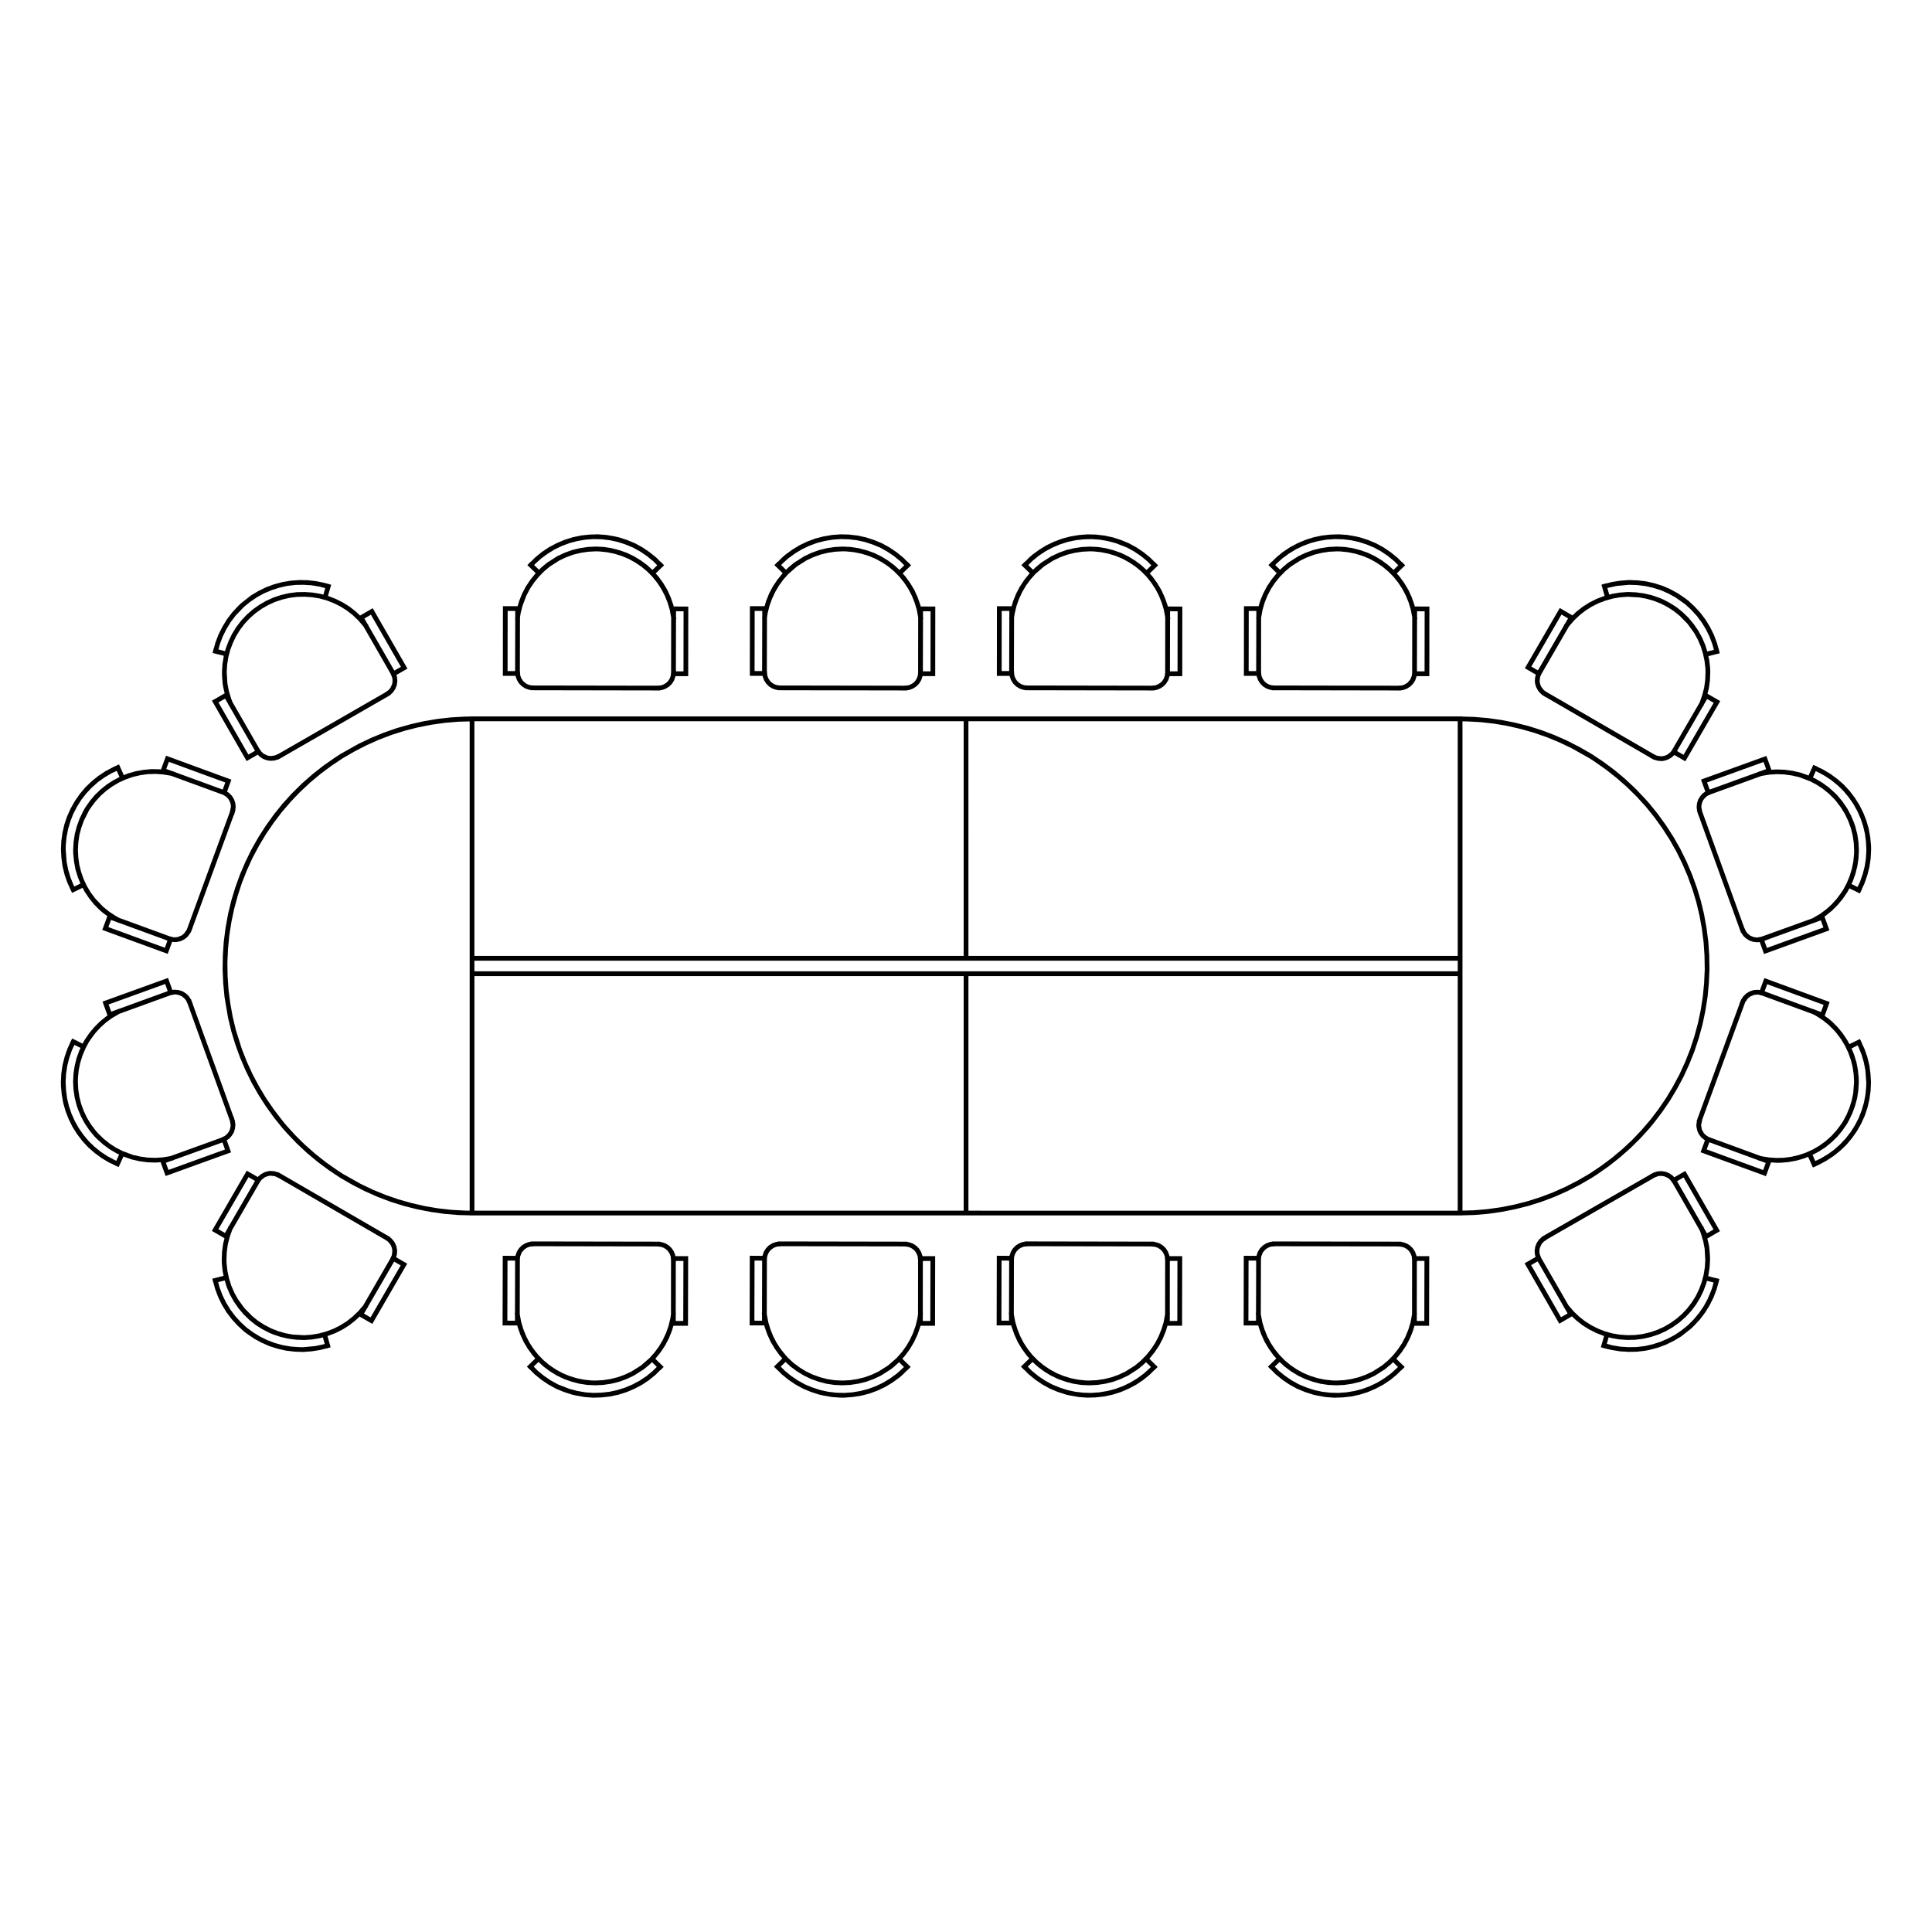 <?xml version="1.0" encoding="UTF-8"?>
<!-- Uploaded to: ICON Repo, www.svgrepo.com, Generator: ICON Repo Mixer Tools -->
<svg fill="#000000" width="800px" height="800px" version="1.1" viewBox="144 144 512 512" xmlns="http://www.w3.org/2000/svg">
 <g>
  <path d="m590.63 454.31-2.93 1.691-0.492-0.516-0.867-0.582-0.988-0.391-1.066-0.156-1.047 0.082-0.5 0.137-0.344 0.152-0.035-0.062-0.605 0.348-0.488 0.219 0.023 0.047-27.715 15.918-0.004-0.004-0.121 0.078-0.938 0.539 0.027 0.051-0.719 0.684-0.582 0.867-0.391 0.988-0.156 1.066 0.082 1.047 0.137 0.5 0.047 0.105-2.926 1.668 9.191 16.008 3.363-1.953 1.078 1.031 1.668 1.312 1.797 1.121 1.891 0.953 1.984 0.766 0.094 0.027-0.496 1.75-0.359 1.176 0.023 0.008-0.016 0.051 1.211 0.344 0.008-0.031 0.488 0.148 1.102 0.25 2.242 0.367 2.262 0.145 2.273-0.043 2.242-0.27 1.113-0.23 2.211-0.582 2.121-0.793 2.027-0.988 1.957-1.176 2.68-2.102 0.801-0.781 1.543-1.668 1.363-1.805 1.188-1.934 1.02-2.043 0.809-2.125 0.422-1.535 0.016 0.004 0.301-1.164 0.02-0.07-1.219-0.324-0.008 0.023-1.758-0.457 0.035-0.137 0.336-2.086 0.121-2.125-0.02-1.059-0.172-2.117-0.188-1.047-0.34-1.406 3.356-1.941zm7.469 15.52-1.742 1.008-0.801-1.395-0.152-0.438-0.078 0.031-3.316-5.769-3.461-6.035 0.008-0.004-0.09-0.141-0.031-0.055 1.734-1.004zm-40.406 23.25-7.93-13.816 1.719-0.984 0.094 0.215 0.039-0.02 3.766 6.547 3.019 5.254-0.051 0.043 0.234 0.277 0.848 1.477zm9.855 3.043-1.797-0.906-1.676-1.055-1.574-1.234-1.453-1.391-1.406-1.652-6.449-11.203-0.754-1.312-0.426-1.078-0.062-0.781 0.113-0.777 0.469-1.043 0.531-0.605 1.059-0.742 28.312-16.262 1.027-0.406 0.781-0.062 0.777 0.113 1.043 0.469 0.605 0.531 0.672 0.965 3.629 6.312 3.488 6.09 0.336 0.891 0.57 1.922 0.379 1.953 0.176 2.992-0.117 2.004-0.316 1.965-0.508 1.938-0.699 1.867-0.855 1.781-1.059 1.707-1.215 1.594-1.359 1.453-1.504 1.32-1.637 1.16-1.723 1-1.816 0.82-1.891 0.629-1.945 0.457-1.977 0.25-2.008 0.043-2.004-0.137-1.965-0.328-1.918-0.531zm30.57-12.242-0.395 1.457-0.379 1.023-0.84 1.965-1.043 1.891-1.227 1.777-1.367 1.648-1.512 1.516-1.688 1.367-1.762 1.195-1.898 1.027-1.988 0.848-2.043 0.656-2.098 0.473-2.129 0.254-2.156 0.039-2.141-0.133-2.137-0.355-1.492-0.41 0.488-1.719 0.738 0.203 2.086 0.348 2.125 0.148 2.121-0.051 2.117-0.27 2.062-0.48 2.004-0.664 1.93-0.875 1.836-1.062 1.73-1.23 1.609-1.406 1.438-1.539 1.289-1.688 1.125-1.82 0.914-1.891 0.746-1.988 0.184-0.703z"/>
  <path d="m552.58 462.46 3.449-1.309 3.356-1.492 3.266-1.676 3.188-1.84 1.531-1 3-2.102 2.898-2.289 2.762-2.43 2.617-2.578 2.477-2.723 1.156-1.406 2.234-2.922 2.082-3.047 1.875-3.141 1.742-3.258 1.523-3.344 1.352-3.414 1.141-3.484 0.965-3.543 0.754-3.598 0.57-3.637 0.348-3.656 0.164-3.676-0.062-3.676-0.246-3.656-0.477-3.648-0.648-3.617-0.859-3.582-1.062-3.504-1.25-3.453-1.449-3.387-1.617-3.297-1.816-3.203-1.984-3.086-2.144-2.981-2.312-2.867-1.219-1.359-2.539-2.664-2.695-2.516-2.812-2.348-2.945-2.184-3.07-2.043-3.184-1.832-3.266-1.672-3.356-1.492-3.453-1.312-3.492-1.102-3.551-0.895-3.617-0.711-3.637-0.512-3.656-0.309-3.039-0.082v-0.039h-263.11v0.027l-1.227 0.016-3.676 0.207-3.637 0.41-3.637 0.609-3.57 0.816-3.531 1-3.477 1.211-3.391 1.391-3.332 1.59-4.801 2.699-1.531 1-3 2.098-2.898 2.289-2.762 2.43-2.617 2.578-2.477 2.723-2.301 2.859-2.144 2.977-1.984 3.09-1.816 3.207-1.613 3.285-1.453 3.391-1.246 3.457-1.062 3.512-0.859 3.578-0.648 3.606-0.473 3.664-0.242 3.652-0.062 3.68 0.164 3.672 0.348 3.664 0.922 5.434 0.859 3.578 1.066 3.504 1.25 3.453 1.445 3.391 1.617 3.297 1.816 3.203 1.984 3.09 2.144 2.977 2.312 2.867 1.219 1.359 2.539 2.66 2.695 2.516 2.82 2.348 2.941 2.184 3.07 2.043 3.18 1.836 3.266 1.672 3.356 1.492 3.453 1.312 3.492 1.102 3.551 0.895 3.617 0.707 3.637 0.512 3.656 0.309 3.047 0.082v0.023h0.875l0.375 0.012v-0.012h260.61v0.012l0.375-0.012h0.875v-0.023l3.055-0.082 3.656-0.309 3.633-0.512 3.621-0.715 3.559-0.898zm-151.94-127.33h129.66v0.012h0.012v62.184h-129.67zm-130.92 0.012h0.012v-0.012h129.65v62.195h-129.66zm-2.426 129.68-3.606-0.195-3.566-0.398-3.566-0.602-3.512-0.809-3.465-0.98-3.41-1.18-3.32-1.363-3.273-1.559-4.703-2.641-1.512-0.988-2.941-2.062-2.848-2.25-2.711-2.383-2.559-2.519-2.426-2.66-1.141-1.387-2.184-2.867-2.047-2.981-1.844-3.09-1.703-3.18-1.504-3.285-1.324-3.344-1.625-5.152-0.84-3.508-0.641-3.559-0.461-3.578-0.242-3.59-0.062-3.602 0.164-3.609 0.34-3.578 0.562-3.578 0.742-3.527 0.941-3.469 1.121-3.418 1.324-3.352 1.5-3.285 1.707-3.188 1.84-3.078 2.047-2.992 2.184-2.867 2.344-2.723 2.481-2.602 2.648-2.465 2.769-2.309 2.883-2.144 3-2.004 3.129-1.805 3.207-1.645 3.285-1.461 3.387-1.285 3.426-1.082 3.492-0.887 3.547-0.699 3.566-0.5 3.586-0.301 2.988-0.078v129.66zm132.09 0.023h-129.66v-62.172h129.66zm0-63.434h-129.66v-2.824h260.59v2.824zm1.258 1.262h129.67v62.176l-129.67-0.004zm144.61 60.57-3.547 0.699-3.566 0.5-3.586 0.301-2.981 0.078v-129.66l1.16 0.016 3.606 0.195 3.566 0.398 3.566 0.602 3.512 0.809 3.465 0.98 3.41 1.18 3.32 1.363 3.273 1.559 4.703 2.641 1.512 0.988 2.941 2.062 2.848 2.25 2.711 2.383 2.559 2.519 2.426 2.66 2.269 2.809 2.102 2.926 1.945 3.019 1.785 3.148 1.586 3.227 1.422 3.332 1.227 3.379 1.043 3.449 0.84 3.504 0.641 3.559 0.461 3.578 0.242 3.59 0.062 3.602-0.164 3.609-0.34 3.578-0.562 3.578-0.738 3.523-0.945 3.473-1.121 3.418-1.324 3.352-1.5 3.285-1.707 3.188-1.84 3.078-2.043 2.992-2.188 2.867-2.344 2.723-2.481 2.602-2.648 2.465-2.766 2.309-2.887 2.144-3 2.004-3.129 1.805-3.207 1.645-3.285 1.465-3.387 1.285-3.426 1.082z"/>
  <path d="m550.83 323.48-0.082 1.043 0.055 0.543 0.277 0.988 0.508 0.949 0.703 0.816 0.305 0.219-0.035 0.062 0.625 0.363 0.391 0.281 0.027-0.039 27.684 16.055-0.02 0.039 0.621 0.309 0.438 0.25 0.02-0.035 0.965 0.285 1.043 0.082 0.555-0.055 0.98-0.281 0.941-0.508 0.82-0.695 0.059-0.078 2.914 1.684 9.25-15.961-3.371-1.953 0.359-1.422 0.289-2.102 0.082-2.117-0.023-1.086-0.23-2.09-0.242-1.152 3.016-0.742-0.301-1.227-0.027 0.008-0.43-1.566-0.809-2.141-1.004-2.035-1.18-1.93-1.359-1.805-1.531-1.676-1.676-1.555-0.891-0.676-1.891-1.289-1.973-1.078-2.098-0.914-2.168-0.684-2.199-0.496-2.262-0.27-2.277-0.078-2.25 0.168-2.25 0.348-1.555 0.41-0.012-0.047-1.211 0.344 0.844 2.977-0.137 0.039-2.008 0.758-1.891 0.953-1.785 1.125-1.664 1.312-1.043 0.988-3.359-1.965-9.254 15.961 2.922 1.711zm39.324 20.559-1.719-0.996 0.137-0.191-0.039-0.027 6.824-11.77 0.074 0.027 0.133-0.387 0.84-1.449 1.742 1.012zm-20.191-44.207 0.434-0.121 2.102-0.438 3.207-0.297 2.16 0.074 2.137 0.254 2.102 0.473 2.035 0.645 1.992 0.867 1.871 1.023 2.641 1.863 1.578 1.465 1.457 1.59 1.285 1.719 1.121 1.832 0.949 1.93 0.766 2.031 0.398 1.48-1.754 0.43-0.531-1.727-0.836-1.953-1.023-1.859-1.207-1.738-1.363-1.645-1.52-1.473-1.652-1.34-1.789-1.137-1.883-0.984-0.969-0.395-2.004-0.684-2.086-0.477-2.102-0.27-2.121-0.082-2.125 0.152-2.07 0.348-0.699 0.191zm-7.375 7.227 1.555-1.23 1.691-1.062 1.777-0.898 1.898-0.715 1.91-0.527 1.957-0.336 2.008-0.145 2.988 0.172 1.965 0.355 1.918 0.547 1.863 0.727 1.77 0.922 1.684 1.074 1.555 1.254 2.102 2.137 1.758 2.441 0.953 1.738 0.793 1.852 0.586 1.91 0.414 1.949 0.223 1.977 0.02 1.012-0.078 2.004-0.27 1.977-0.492 1.934-0.711 2.031-1.242 2.141-6.086 10.48-0.359 0.52-0.926 0.719-0.742 0.289-0.738 0.129-1.16-0.145-0.852-0.398-28.543-16.551-0.629-0.438-0.723-0.93-0.289-0.727-0.121-0.746 0.145-1.168 0.355-0.754 5.762-9.949 1.535-2.648 1.324-1.535zm-4.777-0.203 1.746 1.023-0.461 0.797-0.344 0.594-0.312 0.359 0.066 0.059-2.973 5.129-3.848 6.644-0.043-0.023-0.105 0.207-1.715-1.004z"/>
  <path d="m594.78 350.6 1.152 3.184-0.629 0.406-0.684 0.746-0.57 0.91-0.316 0.992-0.109 1.066 0.051 0.523 0.09 0.375-0.078 0.027 0.258 0.707 0.109 0.441 0.047-0.012 10.875 30.082-0.016 0.008 0.113 0.266 0.102 0.281 0.211 0.59 0.062-0.023 0.555 0.855 0.746 0.695 0.91 0.562 0.992 0.316 1.074 0.109 0.512-0.051 0.102-0.023 1.152 3.188 17.332-6.277-1.32-3.656 0.352-0.23 1.648-1.332 1.496-1.5 1.363-1.633 1.188-1.75 0.516-0.93 0.043-0.09 2.781 1.355 0.551-1.133-0.043-0.023 0.703-1.492 0.742-2.129 0.562-2.215 0.336-2.238 0.121-2.269-0.02-1.152-0.211-2.242-0.398-2.234-0.625-2.184-0.832-2.109-1.02-2.035-1.207-1.914-1.371-1.801-1.539-1.668-1.703-1.484-1.836-1.359-1.949-1.16-1.473-0.695 0.016-0.035-1.152-0.512-1.254 2.828-0.129-0.059-2.004-0.707-2.055-0.477-2.117-0.289-2.125-0.082-1.426 0.086-1.328-3.664zm16.574-4.664 0.688 1.891-1.617 0.586-0.359 0.059 0.012 0.066-12.793 4.633-0.012-0.027-0.207 0.09-0.68-1.875zm0.902 49.273-0.68-1.879 0.227-0.055-0.012-0.035 8.582-3.109 4.203-1.516 0.023 0.043 0.254-0.141 0.824-0.297-0.004-0.008 0.859-0.312 0.684 1.891zm12.93-46.848 0.406 0.18 1.914 1.023 1.785 1.176 1.684 1.367 1.535 1.484 1.379 1.652 1.227 1.75 1.062 1.891 0.871 1.953 0.688 2.047 0.492 2.078 0.277 2.164 0.102 2.129-0.117 2.148-0.316 2.129-0.531 2.086-0.703 2.027-0.668 1.418-1.617-0.785 0.336-0.699 0.703-1.977 0.516-2.055 0.316-2.109 0.102-2.121-0.109-2.125-0.32-2.102-0.516-2.043-0.348-1.012-0.82-1.957-1.004-1.859-1.191-1.746-1.359-1.652-0.742-0.738-1.586-1.418-1.711-1.25-1.84-1.086-0.637-0.289zm-10.305 0.797 2.012 0.078 1.984 0.277 1.922 0.441 2.82 1.062 1.762 0.914 1.668 1.098 1.555 1.258 1.426 1.387 0.66 0.773 1.199 1.59 1.039 1.703 0.859 1.801 0.688 1.875 0.492 1.922 0.297 1.992 0.102 1.988-0.02 0.988-0.195 2.004-0.391 1.949-0.59 1.922-0.762 1.844-0.93 1.758-0.562 0.836-1.191 1.609-1.34 1.473-1.484 1.34-1.613 1.176-1.965 1.145-4.223 1.531-9.312 3.356-1.082 0.207-0.379-0.016-0.789-0.172-0.684-0.305-0.629-0.5-0.492-0.574-0.527-1.117-11.113-30.734-0.215-1.145 0.012-0.367 0.172-0.793 0.301-0.684 0.508-0.629 0.582-0.492 0.906-0.422 13.457-4.875 2.059-0.344z"/>
  <path d="m639.4 426.32-0.543-2.223-0.754-2.141-0.684-1.461 0.039-0.02-0.551-1.133-2.797 1.359-0.566-1.055-1.188-1.777-1.348-1.652-1.496-1.496-0.812-0.68-1.145-0.836 1.328-3.656-17.309-6.344-1.176 3.18-0.703-0.086-1.055 0.102-0.984 0.348-0.926 0.551-0.742 0.754-0.5 0.77-0.051-0.02-0.195 0.527-0.258 0.609 0.031 0.016-10.984 30.031-0.035-0.004-0.16 0.566-0.215 0.586 0.055 0.02-0.125 0.98 0.031 0.512 0.227 1.055 0.441 0.941 0.668 0.848 0.801 0.633 0.121 0.059-1.168 3.176 17.328 6.344 1.332-3.656 1.445 0.102h1.066l2.129-0.191 2.086-0.375 2.047-0.586 1.07-0.434 1.258 2.84 1.152-0.512-0.008-0.016 0.473-0.211 2.012-1.082 1.883-1.238 1.766-1.418 1.645-1.586 1.445-1.719 1.312-1.875 1.121-1.973 0.941-2.07 0.723-2.148 0.512-2.199 0.316-2.238 0.102-2.281-0.129-2.25zm-12.125-16.02-0.688 1.895-1.566-0.574-0.352-0.207-0.039 0.066-3.652-1.336-9.148-3.359 0.012-0.039-0.199-0.055 0.688-1.863zm-16.02 43.781-14.965-5.477 0.695-1.883 0.223 0.105 0.012-0.031 1.418 0.52 11.34 4.168-0.012 0.059 0.316 0.051 1.652 0.605zm9.477-3.992-1.938 0.453-1.977 0.277-2.008 0.059-1.996-0.137-2.133-0.352-12.219-4.477-1.422-0.523-0.262-0.109-0.676-0.434-0.547-0.531-0.562-1.027-0.188-1.125 0.324-1.492 11.301-30.891 0.105-0.246 0.695-0.969 0.59-0.477 1.078-0.441 0.773-0.074 0.414 0.031 0.891 0.227 9.16 3.352 4.398 1.617 0.926 0.523 1.668 1.098 1.535 1.238 1.422 1.426 0.656 0.766 1.199 1.605 1.02 1.707 0.848 1.801 0.676 1.895 0.488 1.93 0.277 1.996 0.102 1.969-0.234 3.008-0.41 1.945-0.598 1.891-0.781 1.852-0.93 1.75-0.562 0.836-1.199 1.594-1.344 1.465-1.516 1.348-1.609 1.156-1.723 1.02-1.836 0.828zm17.832-18.199-0.195 2.156-0.395 2.109-0.609 2.07-0.762 1.996-0.984 1.914-1.137 1.824-1.328 1.703-1.473 1.574-1.59 1.418-1.758 1.266-1.855 1.102-1.414 0.664-0.723-1.637 1.625-0.848 1.766-1.145 1.645-1.328 1.531-1.484 1.348-1.629 1.215-1.758 0.512-0.93 0.914-1.898 0.727-1.996 0.543-2.043 0.316-2.109 0.121-2.125-0.023-1.047-0.211-2.109-0.398-2.102-0.621-2.012-0.672-1.656 1.633-0.793 0.203 0.414 0.801 1.988 0.613 2.066 0.414 2.098 0.242 3.238z"/>
  <path d="m160.59 373.65 0.543 2.223 0.754 2.141 0.688 1.469-0.023 0.012 0.551 1.133 2.777-1.352 0.562 1.047 1.188 1.766 1.348 1.664 1.496 1.492 0.812 0.684 1.168 0.855-1.352 3.656 17.34 6.344 1.176-3.199 0.68 0.082 0.523-0.023 1.055-0.227 0.93-0.445 0.848-0.668 0.629-0.797 0.176-0.363 0.09 0.035 0.344-0.938 0.109-0.227-0.023-0.016 10.984-30.027 0.055 0.016 0.203-0.715 0.152-0.414-0.039-0.016 0.125-0.996-0.102-1.047-0.348-0.992-0.555-0.922-0.754-0.742-0.531-0.344 1.148-3.18-17.309-6.344-1.34 3.644-0.406-0.047-2.121-0.039-2.129 0.191-2.086 0.375-2.051 0.586-1.059 0.43-1.273-2.836-1.145 0.516 0.004 0.012-0.473 0.211-2.016 1.078-1.879 1.246-1.766 1.418-1.645 1.586-1.445 1.719-1.312 1.875-1.121 1.969-0.941 2.078-0.727 2.141-0.512 2.199-0.316 2.238-0.102 2.281 0.129 2.25zm12.129 16.039 0.699-1.895 1.613 0.59 0.289 0.172 0.031-0.055 12.805 4.684-0.008 0.043 0.23 0.066-0.691 1.875zm16.035-43.797 14.945 5.477-0.672 1.867-0.223-0.094-0.012 0.027-12.781-4.676 0.012-0.07-0.41-0.074-0.672-0.246-0.004 0.008-0.883-0.324zm-9.496 3.988 1.938-0.453 1.977-0.277 2.008-0.059 2.004 0.137 2.113 0.348 13.793 5.047 0.141 0.059 0.68 0.441 0.543 0.535 0.41 0.68 0.254 0.715 0.082 0.762-0.305 1.406-11.262 30.789-0.18 0.434-0.695 0.969-0.59 0.477-1.078 0.441-0.773 0.074-0.414-0.031-0.965-0.246-12.938-4.731-0.453-0.168-1.016-0.574-1.668-1.098-1.535-1.25-2.078-2.18-1.199-1.609-1.02-1.707-0.848-1.801-0.672-1.891-0.488-1.93-0.277-1.996-0.102-1.984 0.117-1.996 0.289-1.973 0.516-1.926 0.688-1.883 1.34-2.66 0.562-0.836 1.199-1.59 1.344-1.465 1.516-1.344 1.609-1.156 1.723-1.02 1.836-0.828zm-17.828 18.199 0.195-2.156 0.395-2.109 0.609-2.074 0.762-1.992 0.984-1.914 1.137-1.824 1.328-1.707 1.473-1.57 1.59-1.418 1.762-1.266 1.852-1.105 1.418-0.66 0.734 1.633-1.641 0.855-1.77 1.141-1.645 1.328-1.531 1.484-1.348 1.629-1.215 1.758-0.512 0.93-0.914 1.895-0.727 2.004-0.543 2.043-0.316 2.109-0.121 2.106 0.023 1.066 0.211 2.109 0.398 2.098 0.621 2.012 0.676 1.664-1.629 0.793-0.207-0.422-0.801-1.988-0.613-2.066-0.414-2.098-0.242-3.238z"/>
  <path d="m346.12 323.28 0.355 0.992 0.566 0.895 0.754 0.742 0.887 0.555 1.004 0.34 0.379 0.031v0.082h0.98l0.266 0.027v-0.023l31.941 0.055v0.031l0.344-0.031h0.867v-0.078l0.477-0.043 0.98-0.359 0.898-0.566 0.742-0.746 0.555-0.891 0.34-1.004 0.008-0.113h3.379l0.02-18.43-3.863-0.023-0.098-0.418-0.703-1.992-0.879-1.945-1.082-1.812-1.25-1.73-0.77-0.863 1.652-1.598 0.555-0.527-0.004-0.004 0.023-0.023-0.875-0.906-0.035 0.035-1.148-1.156-1.758-1.426-1.867-1.273-2.008-1.102-2.082-0.867-2.176-0.707-2.199-0.477-2.258-0.266-2.273-0.062-2.258 0.168-2.242 0.375-2.188 0.566-2.137 0.797-2.031 0.969-1.953 1.188-1.84 1.34-0.836 0.738-1.145 1.148-0.035-0.035-0.879 0.898 0.027 0.027-0.008 0.008 0.539 0.512 1.648 1.605-0.094 0.094-1.332 1.648-1.176 1.75-1.004 1.895-0.781 1.953-0.414 1.391h-3.891l-0.02 18.461h3.383zm44.492-17.285-0.02 15.922h-2.016l0.023-0.262h-0.023v-0.707l0.031-12.887 0.082-0.016-0.082-0.477 0.004-1.586zm-39.602-12.258 0.309-0.328 1.594-1.441 1.742-1.27 1.84-1.117 1.934-0.922 2.023-0.754 2.078-0.535 2.117-0.355 2.156-0.156 2.148 0.059 2.129 0.25 2.09 0.457 2.055 0.668 1.988 0.816 1.895 1.047 1.777 1.199 1.668 1.359 1.086 1.098-1.27 1.227-1.348-1.234-1.707-1.27-1.812-1.102-1.902-0.922-1.992-0.699-2.078-0.543-2.078-0.316-2.125-0.102-2.125 0.109-2.082 0.316-2.066 0.5-1.996 0.73-1.93 0.906-2.688 1.707-1.617 1.352-0.516 0.527zm-3.106 10.879 0.676-1.891 0.84-1.812 1.012-1.723 1.172-1.609 1.34-1.492 2.254-1.969 2.535-1.609 1.812-0.852 1.875-0.684 1.953-0.473 1.957-0.297 2.004-0.102 1 0.023 1.992 0.211 1.949 0.391 1.914 0.59 1.84 0.762 1.75 0.961 1.668 1.121 1.531 1.273 1.379 1.418 1.266 1.57 1.102 1.672 0.914 1.758 0.754 1.871 0.566 1.891 0.371 2.012-0.02 14.594v0.02l-0.082 0.77-0.242 0.727-0.402 0.656-0.543 0.551-0.676 0.422-0.707 0.266-1.082 0.086-32.816-0.055h-0.031l-0.773-0.082-0.723-0.242-0.66-0.41-0.547-0.531-0.43-0.68-0.262-0.719-0.109-1.301v-0.734l0.031-13.316 0.168-1.086zm-3.91 1.281h2.016l-0.004 1.727-0.066 0.352 0.062 0.012-0.035 13.613h-0.004l0.004 0.133v0.105h-1.996z"/>
  <path d="m280.66 323.28 0.355 0.992 0.566 0.895 0.754 0.742 0.887 0.555 1.004 0.34 0.379 0.031v0.082h0.984l0.266 0.027v-0.023l31.938 0.055v0.031l0.344-0.031h0.867v-0.078l0.477-0.043 0.98-0.359 0.898-0.566 0.742-0.746 0.551-0.891 0.344-1.012 0.008-0.102h3.379l0.02-18.43-3.863-0.023-0.098-0.418-0.695-1.996-0.879-1.945-1.082-1.812-1.25-1.73-0.77-0.867 1.395-1.344 0.816-0.781-0.004-0.004 0.023-0.023-0.875-0.906-0.035 0.035-1.148-1.156-1.762-1.426-1.871-1.273-2.012-1.102-2.082-0.867-2.176-0.707-1.086-0.242-2.258-0.395-2.238-0.168-2.281 0.07-2.254 0.25-2.215 0.477-2.164 0.684-2.09 0.895-2.008 1.066-1.879 1.258-1.746 1.434-1.145 1.152-0.039-0.039-0.875 0.906 0.027 0.027-0.004 0.004 0.242 0.227 1.949 1.891-0.094 0.094-1.332 1.648-1.176 1.758-1 1.895-0.781 1.953-0.414 1.391h-3.891l-0.02 18.461h3.383zm44.492-17.285-0.02 15.922h-2.004l0.023-0.25h-0.031v-0.715l0.031-12.887 0.082-0.016-0.082-0.477 0.004-1.586zm-39.605-12.254 0.312-0.328 1.594-1.441 1.742-1.27 1.84-1.117 1.934-0.926 2.023-0.754 2.078-0.535 2.117-0.355 2.156-0.156 2.148 0.059 2.129 0.25 2.09 0.457 2.055 0.668 1.984 0.82 1.898 1.043 1.77 1.199 1.672 1.359 1.086 1.094-1.273 1.227-1.344-1.234-1.707-1.27-1.812-1.102-1.91-0.922-1.988-0.699-2.082-0.543-2.07-0.316-2.125-0.102-2.125 0.109-2.082 0.316-2.066 0.5-1.996 0.727-1.934 0.906-2.68 1.707-1.617 1.352-0.52 0.527zm-3.102 10.875 1.059-2.793 0.941-1.785 1.105-1.652 1.254-1.551 1.406-1.434 1.523-1.273 2.527-1.609 1.816-0.852 1.875-0.684 1.953-0.473 1.957-0.297 2.004-0.102 0.992 0.023 1.996 0.211 1.949 0.391 1.914 0.59 1.84 0.762 1.75 0.961 1.668 1.121 1.531 1.273 1.387 1.406 1.258 1.57 1.102 1.672 0.922 1.758 0.754 1.871 0.566 1.891 0.371 2.012-0.016 14.391-0.078 0.992-0.254 0.738-0.395 0.648-0.543 0.551-0.676 0.422-0.707 0.266-1.082 0.086-32.816-0.055h-0.031l-0.773-0.082-0.723-0.242-0.66-0.41-0.547-0.531-0.43-0.68-0.262-0.719-0.102-1.301v-0.734l0.031-13.32 0.168-1.09zm-3.91 1.281h2.016l-0.004 1.727-0.066 0.355 0.062 0.012-0.035 13.613h-0.004l0.004 0.133v0.105h-1.996z"/>
  <path d="m209.36 345.69 2.949-1.695 0.477 0.5 0.867 0.582 0.988 0.391 1.078 0.156 1.039-0.082 0.5-0.137 0.352-0.156 0.047 0.082 0.824-0.473 0.25-0.113-0.012-0.023 27.695-15.934 0.012 0.02 0.43-0.285 0.625-0.359-0.02-0.035 0.711-0.676 0.582-0.867 0.391-0.988 0.156-1.066-0.082-1.047-0.137-0.5-0.047-0.102 2.945-1.691-9.211-16.004-3.352 1.941-1.07-1.023-1.668-1.312-1.797-1.121-1.891-0.953-1.984-0.766-0.102-0.027 0.57-1.957 0.289-0.977h-0.008l0.008-0.023-1.211-0.355-0.004 0.016-0.496-0.148-2.215-0.457-2.254-0.266-2.258-0.039-2.262 0.164-2.254 0.379-2.203 0.586-2.117 0.793-2.031 0.988-1.957 1.176-2.68 2.102-0.801 0.781-1.543 1.668-1.363 1.805-1.18 1.93-1.023 2.047-0.809 2.125-0.43 1.562-0.035-0.008-0.305 1.219 0.816 0.207 0.414 0.109v-0.004l1.762 0.441-0.035 0.137-0.336 2.086-0.121 2.129 0.012 1.031 0.172 2.121 0.188 1.043 0.336 1.398-3.379 1.949zm-7.469-15.543 1.742-1.008 0.465 0.805 0.391 0.68 0.121 0.344 0.062-0.023 6.406 11.137 0.375 0.656-0.02 0.012 0.137 0.219-1.75 1.004zm40.406-23.246 7.949 13.82-1.742 0.996-0.094-0.211-0.023 0.012-6.793-11.805 0.062-0.051-0.281-0.332-0.352-0.613-0.465-0.812zm-9.832-3.047 1.797 0.906 1.676 1.055 1.574 1.234 1.453 1.391 1.371 1.609 1.148 1.996 6.062 10.57v0.004l0.43 1.086 0.062 0.781-0.113 0.777-0.469 1.043-0.531 0.605-0.91 0.637-28.133 16.188-1.016 0.461-1.125 0.168-0.777-0.113-1.043-0.469-0.605-0.531-0.629-0.902-7.09-12.316-0.391-1.035-0.57-1.918-0.375-1.965-0.184-2.988 0.117-2.004 0.316-1.965 0.508-1.938 0.715-1.867 0.855-1.781 1.059-1.711 1.215-1.59 1.359-1.453 1.512-1.32 1.633-1.168 1.723-0.992 1.816-0.82 1.891-0.633 1.945-0.453 1.973-0.254 2.012-0.039 2.004 0.137 1.965 0.328 1.918 0.531zm-30.578 12.262 0.402-1.477 0.766-2.016 0.969-1.938 1.113-1.824 1.301-1.711 2.219-2.32 1.688-1.367 1.762-1.195 1.895-1.031 1.992-0.84 2.047-0.656 2.098-0.473 2.125-0.254 2.16-0.039 2.137 0.133 2.137 0.355 1.496 0.406-0.5 1.723-0.73-0.203-2.082-0.348-2.129-0.148-2.125 0.043-2.109 0.277-2.062 0.477-2.004 0.668-1.93 0.875-1.836 1.062-1.727 1.23-1.613 1.406-1.438 1.539-1.289 1.688-1.125 1.82-0.914 1.891-0.754 1.973-0.188 0.711z"/>
  <path d="m411.59 323.29 0.359 0.98 0.562 0.898 0.754 0.742 0.891 0.555 1 0.34 0.379 0.031v0.082h0.98l0.266 0.027v-0.023l31.945 0.055v0.027l0.629-0.023h0.578v-0.066l0.473-0.055 0.984-0.359 0.898-0.566 0.742-0.746 0.555-0.891 0.34-1.004 0.008-0.113h3.379l0.02-18.43-3.859-0.023-0.098-0.418-0.703-1.996-0.887-1.938-1.082-1.812-1.25-1.73-0.766-0.867 1.652-1.594 0.555-0.527-0.004-0.004 0.023-0.023-0.875-0.906-0.035 0.035-1.148-1.156-1.758-1.426-1.875-1.273-2.008-1.102-2.086-0.867-2.168-0.707-2.199-0.477-2.262-0.266-2.273-0.062-2.254 0.168-2.242 0.375-2.188 0.566-2.141 0.797-2.031 0.969-1.953 1.188-1.84 1.34-0.836 0.738-1.145 1.148-0.035-0.035-0.879 0.898 0.027 0.027-0.008 0.008 0.539 0.512 1.648 1.605-0.098 0.098-1.328 1.648-1.172 1.758-1.004 1.895-0.781 1.953-0.41 1.391h-3.894l-0.02 18.461h3.387zm44.492-17.293-0.02 15.922h-2.016l0.023-0.262h-0.023v-0.707l0.031-12.887 0.082-0.016-0.082-0.477 0.004-1.586zm-39.578-12.238 1.09-1.09 1.637-1.348 1.797-1.199 1.891-1.012 1.992-0.848 2.043-0.645 2.106-0.457 2.137-0.234 2.156-0.062 2.129 0.156 2.137 0.375 2.078 0.551 2.996 1.172 1.898 1.047 1.77 1.199 1.668 1.359 1.086 1.098-1.27 1.223-1.348-1.234-1.707-1.27-1.812-1.102-1.902-0.922-1.992-0.699-2.082-0.543-2.07-0.316-2.129-0.102-2.121 0.109-2.086 0.316-2.07 0.5-1.992 0.727-1.93 0.906-2.688 1.707-1.617 1.352-0.52 0.527zm-3.129 10.859 0.676-1.891 0.84-1.812 1.012-1.723 1.18-1.609 1.328-1.492 2.254-1.969 2.535-1.609 1.812-0.852 1.871-0.684 1.957-0.473 1.965-0.297 1.996-0.102 1 0.023 1.992 0.211 1.953 0.391 1.91 0.59 1.84 0.762 1.75 0.961 1.672 1.121 1.531 1.273 1.387 1.406 1.258 1.57 1.102 1.672 0.914 1.762 0.754 1.863 0.566 1.891 0.371 2.012-0.02 14.594v0.02l-0.082 0.785-0.242 0.727-0.402 0.656-0.543 0.551-0.68 0.422-0.703 0.266-1.078 0.086-32.824-0.055h-0.027l-0.77-0.086-0.723-0.242-0.66-0.41-0.547-0.531-0.422-0.68-0.266-0.707-0.109-1.266v-0.781l0.035-13.316 0.176-1.086zm-3.91 1.281h2.023l-0.004 1.727-0.062 0.352 0.062 0.012-0.039 13.617h-0.016l0.016 0.156v0.074h-1.996z"/>
  <path d="m477.05 323.29 0.359 0.98 0.566 0.895 0.746 0.75 0.891 0.555 1 0.34 0.379 0.031v0.082h0.98l0.27 0.023v-0.023l31.945 0.055v0.027l0.629-0.023h0.578v-0.066l0.473-0.055 0.984-0.359 0.906-0.566 0.734-0.746 0.562-0.891 0.344-1.012 0.008-0.102h3.383l0.016-18.438-3.863-0.023-0.098-0.418-0.703-1.992-0.887-1.945-1.082-1.812-1.25-1.73-0.766-0.867 1.652-1.594 0.555-0.527-0.004-0.004 0.023-0.023-0.875-0.906-0.035 0.035-1.145-1.156-1.762-1.426-1.875-1.273-2.008-1.102-2.082-0.867-2.176-0.707-1.086-0.246-2.258-0.395-2.242-0.168-2.277 0.07-2.254 0.25-2.215 0.477-2.164 0.684-2.09 0.895-2.008 1.066-1.883 1.258-1.742 1.434-1.145 1.145-0.035-0.035-0.879 0.898 0.023 0.023-0.004 0.004 0.582 0.559 1.609 1.566-0.09 0.094-1.344 1.656-1.172 1.758-0.992 1.895-0.797 1.957-0.406 1.387h-3.887l-0.023 18.461h3.383zm44.496-17.293-0.02 15.922h-2.019l0.02-0.262h-0.023v-0.707l0.031-12.887 0.082-0.016-0.082-0.477 0.004-1.586zm-39.605-12.258 0.312-0.328 1.594-1.441 1.742-1.27 1.836-1.117 1.934-0.926 2.027-0.754 2.078-0.535 2.117-0.355 2.148-0.156 2.156 0.059 2.129 0.25 2.09 0.457 2.055 0.668 1.984 0.816 1.898 1.047 1.77 1.199 1.672 1.359 1.082 1.094-1.27 1.227-1.348-1.234-1.707-1.27-1.812-1.102-1.902-0.922-1.992-0.699-2.078-0.543-2.07-0.316-2.129-0.102-2.121 0.109-2.086 0.316-2.07 0.5-1.992 0.727-1.93 0.906-2.68 1.707-1.617 1.363-0.523 0.531zm-2.785 9.93 0.746-1.844 0.934-1.785 1.102-1.652 1.258-1.551 1.406-1.434 1.523-1.273 2.527-1.609 1.812-0.852 1.871-0.684 1.957-0.473 1.965-0.297 1.996-0.102 1 0.023 1.992 0.211 1.953 0.391 1.914 0.59 1.836 0.762 1.75 0.961 1.672 1.121 1.531 1.273 1.387 1.406 1.258 1.57 1.102 1.672 0.922 1.758 0.754 1.871 0.562 1.891 0.371 2.012-0.02 14.594v0.02l-0.074 0.766-0.43 1.078-0.758 0.855-0.688 0.43-0.703 0.266-1.078 0.086-32.824-0.055h-0.027l-0.773-0.082-0.723-0.242-0.648-0.41-0.547-0.535-0.422-0.676-0.266-0.707-0.086-1.082 0.016-14.211 0.387-2.129zm-4.25 18.172 0.023-15.941h2.016l-0.004 1.727-0.066 0.355 0.062 0.012-0.035 13.613h-0.004l0.004 0.133v0.105z"/>
  <path d="m205.24 449.38-1.156-3.195 0.613-0.395 0.684-0.746 0.57-0.914 0.316-0.988 0.109-1.066-0.051-0.523-0.086-0.359 0.07-0.027-0.242-0.668-0.121-0.504-0.055 0.016-10.871-30.074 0.035-0.016-0.246-0.562-0.203-0.574-0.047 0.016-0.547-0.848-0.742-0.695-0.922-0.562-0.98-0.309-1.078-0.109-0.512 0.051-0.102 0.023-1.152-3.188-17.352 6.273 1.32 3.68-0.352 0.234-1.648 1.332-1.496 1.5-1.363 1.633-1.188 1.75-0.516 0.93-0.039 0.082-2.762-1.371-0.562 1.133 0.031 0.016-0.703 1.504-0.742 2.129-0.562 2.215-0.336 2.238-0.121 2.262 0.02 1.156 0.211 2.242 0.398 2.234 0.625 2.184 0.832 2.109 1.02 2.043 1.207 1.902 1.371 1.805 1.539 1.668 1.703 1.484 1.836 1.359 1.949 1.16 1.469 0.691-0.012 0.031 1.145 0.516 1.27-2.805 0.117 0.055 2.004 0.707 2.055 0.477 2.117 0.289 2.125 0.082 1.438-0.086 1.32 3.644zm-16.594 4.664-0.688-1.895 1.496-0.539 0.477-0.078-0.016-0.086 1.301-0.469 11.504-4.152 0.004 0.012 0.164-0.07 0.059-0.02 0.68 1.883zm-0.879-49.273 0.68 1.879-0.227 0.055 0.012 0.035-12.801 4.648-0.027-0.047-0.289 0.164-1.645 0.598-0.684-1.914zm-12.945 46.852-0.414-0.184-1.914-1.023-1.785-1.176-1.684-1.367-1.535-1.484-1.379-1.656-1.227-1.758-1.059-1.883-0.871-1.957-0.691-2.043-0.492-2.078-0.277-2.164-0.102-2.137 0.117-2.144 0.316-2.129 0.531-2.086 0.703-2.027 0.664-1.418 1.617 0.805-0.336 0.703-0.703 1.977-0.512 2.059-0.316 2.109-0.102 2.121 0.109 2.125 0.32 2.102 0.516 2.043 0.348 1.012 0.82 1.957 1.004 1.859 1.191 1.746 1.359 1.652 0.742 0.738 1.586 1.418 1.711 1.25 1.84 1.086 0.648 0.297zm10.297-0.777-2.012-0.078-1.984-0.277-1.922-0.441-2.82-1.062-1.762-0.914-1.668-1.098-1.555-1.258-1.426-1.387-0.66-0.773-1.199-1.59-1.039-1.703-0.859-1.801-0.688-1.875-0.492-1.922-0.297-1.996-0.102-1.988 0.02-0.988 0.195-2.004 0.391-1.949 0.59-1.922 0.762-1.844 0.93-1.758 0.562-0.836 1.191-1.609 1.34-1.473 1.484-1.34 1.613-1.176 1.965-1.141 13.52-4.902 1.125-0.215 0.363 0.012 0.801 0.18 0.684 0.305 0.625 0.5 0.492 0.574 0.441 0.938 11.184 30.949 0.207 1.113-0.012 0.367-0.172 0.793-0.301 0.684-0.508 0.629-0.574 0.488-1.137 0.527-12.113 4.379-1.18 0.426-2 0.332z"/>
  <path d="m249.17 476.5 0.082-1.043-0.172-1.059-0.391-0.984-0.277-0.438-0.703-0.816-0.293-0.211 0.039-0.07-0.73-0.422-0.309-0.223-0.02 0.031-27.66-16.039 0.012-0.023-0.379-0.188-0.133-0.078-0.547-0.316-0.031 0.051-0.953-0.281-1.043-0.082-0.555 0.055-0.98 0.281-0.941 0.508-0.82 0.695-0.059 0.078-2.914-1.684-9.25 15.961 3.356 1.941-0.363 1.434-0.289 2.102-0.082 2.117 0.023 1.086 0.23 2.09 0.238 1.137-2.207 0.566-0.785 0.191 0.004 0.008h-0.008l0.316 1.219 0.02-0.004 0.426 1.559 0.812 2.137 1 2.043 1.18 1.93 1.359 1.805 1.535 1.684 1.672 1.551 0.891 0.676 1.891 1.289 1.973 1.078 2.098 0.914 2.168 0.684 2.199 0.496 2.262 0.27 2.277 0.078 2.25-0.168 2.25-0.348 1.559-0.41 0.008 0.027 1.215-0.34-0.836-2.973 0.105-0.031 2.008-0.758 1.891-0.953 1.785-1.129 1.664-1.312 1.051-0.992 3.375 1.949 9.25-15.965-2.945-1.699zm-39.309-20.543 1.719 0.996-0.137 0.191 0.027 0.02-6.824 11.781-0.082-0.031-0.152 0.434-0.34 0.59 0.008 0.004-0.469 0.809-1.742-1.012zm20.195 44.207-0.438 0.125-2.102 0.438-3.207 0.297-1.086-0.02-2.148-0.156-2.109-0.367-2.082-0.551-2.008-0.762-1.934-0.949-1.836-1.117-1.727-1.273-1.586-1.465-1.457-1.59-1.285-1.719-1.121-1.832-0.945-1.93-0.773-2.031-0.398-1.484 1.73-0.441 0.539 1.746 0.836 1.953 1.023 1.859 1.207 1.738 1.363 1.645 1.52 1.473 1.652 1.34 1.789 1.137 1.883 0.984 0.969 0.395 2.004 0.684 2.086 0.477 2.102 0.27 2.121 0.082 2.125-0.152 2.07-0.348 0.723-0.199zm7.352-7.227-1.555 1.23-1.691 1.062-1.777 0.898-1.898 0.715-1.91 0.527-1.957 0.336-2.008 0.145-2.988-0.172-1.965-0.355-1.918-0.547-1.863-0.727-1.77-0.922-1.684-1.074-1.555-1.254-2.102-2.137-1.758-2.441-0.953-1.738-0.793-1.852-0.586-1.91-0.414-1.949-0.223-1.977-0.02-1.012 0.078-2.004 0.27-1.977 0.492-1.934 0.68-1.945 7.281-12.566 0.457-0.66 0.926-0.719 0.742-0.289 0.738-0.129 1.16 0.145 1.023 0.477 28.258 16.387 0.723 0.504 0.723 0.922 0.289 0.738 0.121 0.746-0.145 1.168-0.484 1.035-6.332 10.938-0.77 1.324-1.387 1.609zm4.793 0.188-1.742-1.008 0.461-0.793h0.004l0.383-0.664 0.25-0.289-0.055-0.047 2.094-3.617 4.738-8.172 0.016 0.008 0.102-0.203 1.738 1.004z"/>
  <path d="m519.36 476.71-0.359-0.984-0.566-0.898-0.754-0.746-0.887-0.551-1.004-0.34-0.398-0.035v-0.098l-1.199-0.004-0.035-0.004v0.004l-31.941-0.055v-0.012l-0.129 0.012h-1.102v0.102l-0.457 0.043-0.969 0.355-0.91 0.57-0.734 0.746-0.562 0.891-0.344 1.012-0.008 0.102-3.383-0.023-0.039 18.461h3.883l0.098 0.422 0.703 1.988 0.879 1.945 1.086 1.812 1.246 1.727 0.766 0.863-2.227 2.156 0.875 0.906 0.027-0.027 1.156 1.168 1.762 1.426 1.871 1.273 2.012 1.102 2.082 0.867 2.176 0.707 1.086 0.246 2.258 0.395 2.238 0.168 2.281-0.07 2.254-0.25 2.215-0.477 2.164-0.684 2.09-0.895 2.008-1.066 1.879-1.258 1.746-1.434 1.145-1.145 0.035 0.035 0.879-0.898-0.023-0.023 0.004-0.004-0.453-0.434-1.742-1.707 0.098-0.098 1.344-1.66 1.176-1.758 0.992-1.898 0.789-1.949 0.414-1.391h3.871l0.039-18.441h-3.379zm-44.52 17.285 0.039-15.93 2.019 0.012-0.023 0.266h0.023l-0.016 6.004-0.023 7.57-0.082 0.016 0.082 0.457-0.004 0.684h0.004l-0.004 0.926zm39.629 12.258-0.316 0.332-1.594 1.441-1.742 1.27-1.836 1.117-1.934 0.926-2.027 0.754-2.078 0.535-2.117 0.355-2.148 0.156-2.156-0.059-2.129-0.25-2.09-0.457-2.055-0.668-1.984-0.82-1.898-1.043-1.77-1.199-1.672-1.359-1.098-1.109 1.277-1.238 1.352 1.238 1.711 1.27 1.805 1.102 1.91 0.914 1.992 0.703 2.078 0.543 2.07 0.316 2.121 0.098 2.129-0.102 2.082-0.316 2.066-0.5 1.996-0.727 1.934-0.906 2.68-1.707 1.617-1.352 0.516-0.523zm2.777-9.945-0.742 1.84-0.934 1.789-1.105 1.652-1.254 1.551-1.406 1.434-1.523 1.273-2.527 1.609-1.816 0.852-1.875 0.68-1.953 0.477-1.957 0.297-2.008 0.098-0.988-0.02-1.996-0.211-1.957-0.391-1.914-0.594-1.84-0.758-1.75-0.961-1.668-1.121-1.531-1.273-1.387-1.41-1.258-1.57-1.102-1.672-0.922-1.758-0.754-1.879-0.566-1.883-0.387-2.078 0.016-6.981 0.023-7.57 0.07-0.738 0.43-1.078 0.762-0.859 0.684-0.422 0.699-0.266 1.32-0.105 32.051 0.055 0.559 0.023 0.773 0.082 0.723 0.242 0.66 0.402 0.551 0.543 0.422 0.68 0.266 0.703 0.086 1.082v0.832l-0.016 13.387-0.383 2.106zm4.211-2.231h-1.996l0.004-1.707 0.066-0.367-0.066-0.012 0.016-13.598h0.023l-0.008-0.234h2z"/>
  <path d="m322.97 476.71-0.359-0.984-0.566-0.895-0.746-0.746-0.891-0.555-1-0.34-0.398-0.035v-0.098l-1.195-0.004-0.035-0.004v0.004l-31.945-0.055v-0.008l-0.176 0.008h-1.059v0.09l-0.453 0.055-0.984 0.359-0.91 0.57-0.727 0.742-0.562 0.891-0.344 1.012-0.008 0.102-3.375-0.023-0.043 18.457h3.883l0.098 0.422 0.703 1.988 0.887 1.945 1.082 1.812 1.25 1.723 0.762 0.867-2.223 2.164 0.879 0.898 0.023-0.023 1.156 1.164 1.758 1.426 1.875 1.273 2.008 1.102 2.086 0.867 2.168 0.707 1.086 0.246 2.258 0.395 2.242 0.168 2.277-0.07 2.254-0.25 2.215-0.477 2.164-0.684 2.098-0.895 2.004-1.066 1.883-1.258 1.746-1.438 1.145-1.148 0.035 0.035 0.879-0.898-0.027-0.027 0.008-0.008-0.438-0.414-1.75-1.719 0.098-0.102 1.328-1.645 1.172-1.758 0.992-1.898 0.793-1.949 0.41-1.391h3.867l0.043-18.441h-3.379zm-44.52 17.285 0.043-15.93 2.016 0.012-0.023 0.266h0.023l-0.035 13.574-0.082 0.016 0.082 0.461v0.68h0.004l-0.004 0.926zm39.609 12.238-1.09 1.094-1.645 1.348-1.797 1.199-1.891 1.012-1.992 0.848-2.043 0.645-2.106 0.457-2.137 0.234-2.156 0.062-2.137-0.156-2.129-0.375-2.078-0.551-2.996-1.172-1.898-1.047-1.77-1.199-1.668-1.359-1.098-1.109 1.273-1.238 1.355 1.242 1.707 1.27 1.812 1.102 1.902 0.914 1.992 0.703 2.078 0.543 2.07 0.316 2.129 0.102 2.125-0.102 2.086-0.316 2.066-0.5 1.996-0.727 1.93-0.906 2.688-1.707 1.613-1.352 0.52-0.523zm3.121-10.875-0.668 1.891-0.848 1.812-1.012 1.723-1.18 1.609-1.328 1.492-2.254 1.969-2.535 1.602-1.812 0.852-1.875 0.68-1.953 0.477-1.965 0.297-2 0.098-0.992-0.02-1.992-0.211-1.953-0.391-1.914-0.594-1.836-0.758-1.75-0.961-1.672-1.121-1.531-1.273-1.387-1.402-1.258-1.574-1.102-1.672-0.922-1.758-0.754-1.879-0.562-1.879-0.387-2.086 0.027-13.52 0.004-0.953v-0.047l0.074-0.766 0.43-1.078 0.758-0.855 0.688-0.43 0.703-0.266 1.316-0.105 32.152 0.055 0.461 0.023 0.773 0.082 0.723 0.242 0.66 0.41 0.547 0.535 0.422 0.68 0.266 0.703 0.086 1.082v0.832l-0.016 13.457-0.168 1.059zm3.887-1.281h-1.996l0.004-1.707 0.066-0.367-0.066-0.012 0.016-13.598h0.023l-0.008-0.234h2.008z"/>
  <path d="m453.89 476.71-0.355-0.992-0.566-0.895-0.754-0.742-0.887-0.555-1.004-0.34-0.398-0.035v-0.098l-1.195-0.004-0.027-0.004v0.004l-31.945-0.055v-0.012l-0.133 0.012h-1.102v0.102l-0.457 0.043-0.98 0.359-0.898 0.566-0.742 0.746-0.551 0.891-0.344 1.004-0.008 0.109-3.379-0.023-0.039 18.461h3.879l0.102 0.422 0.703 1.988 0.879 1.945 1.082 1.812 1.25 1.727 0.762 0.859-2.223 2.168 0.879 0.898 0.023-0.023 1.156 1.164 1.762 1.426 1.871 1.273 2.012 1.102 2.082 0.867 2.176 0.707 1.086 0.246 2.258 0.395 2.238 0.168 2.281-0.07 2.254-0.25 2.215-0.477 2.164-0.684 2.09-0.895 2.008-1.066 1.879-1.258 1.746-1.434 1.141-1.145 0.035 0.035 0.879-0.898-0.027-0.027 0.008-0.008-0.438-0.414-1.754-1.723 0.098-0.098 1.336-1.656 1.176-1.758 0.992-1.898 0.789-1.949 0.414-1.391h3.871l0.039-18.441h-3.383zm-44.508 17.281 0.039-15.93 2.016 0.012v0.004l-0.023 0.262h0.023l-0.035 13.574-0.082 0.016 0.082 0.461v0.68h0.004l-0.004 0.926zm39.621 12.262-0.312 0.328-1.594 1.441-1.742 1.27-1.84 1.117-1.934 0.926-2.023 0.754-2.078 0.535-2.117 0.355-2.156 0.156-2.148-0.059-2.129-0.25-2.09-0.457-2.055-0.668-1.984-0.82-1.898-1.043-1.77-1.199-1.672-1.359-1.098-1.105 1.273-1.242 1.352 1.242 1.707 1.27 1.812 1.102 1.902 0.914 1.992 0.703 2.078 0.543 2.078 0.316 2.121 0.098 2.129-0.102 2.082-0.316 2.066-0.5 1.996-0.727 1.93-0.906 2.688-1.707 1.617-1.352 0.516-0.523zm2.781-9.949-0.738 1.84-0.941 1.789-1.105 1.652-1.254 1.551-1.406 1.434-1.523 1.273-2.535 1.609-1.812 0.852-1.875 0.68-1.953 0.477-1.957 0.297-2.008 0.098-0.988-0.02-1.996-0.211-1.949-0.391-1.914-0.594-1.84-0.758-1.75-0.961-1.668-1.121-1.531-1.273-1.387-1.41-1.258-1.57-1.105-1.672-0.914-1.758-0.754-1.879-0.566-1.879-0.387-2.086 0.027-13.52 0.004-0.953v-0.047l0.078-0.766 0.254-0.738 0.395-0.648 0.543-0.551 0.676-0.422 0.707-0.266 1.32-0.105 32.051 0.055 0.559 0.023 0.773 0.082 0.723 0.242 0.66 0.41 0.547 0.531 0.43 0.684 0.262 0.715 0.094 1.09v0.812l-0.016 13.387-0.383 2.106zm4.215-2.231h-2l0.004-1.707 0.066-0.367-0.066-0.012 0.016-13.598h0.023l-0.008-0.234h2z"/>
  <path d="m388.43 476.71-0.355-0.984-0.562-0.898-0.754-0.742-0.891-0.555-1-0.34-0.398-0.035v-0.098l-1.195-0.004-0.031-0.004v0.004l-31.945-0.055v-0.008l-0.172 0.008h-1.059v0.09l-0.453 0.055-0.984 0.359-0.902 0.559-0.742 0.746-0.555 0.891-0.34 1.004-0.008 0.109-3.379-0.023-0.039 18.461h3.879l0.098 0.418 0.703 1.996 0.887 1.938 1.082 1.812 1.25 1.727 0.762 0.859-2.223 2.164 0.879 0.898 0.023-0.023 1.156 1.164 1.758 1.426 1.875 1.273 2.008 1.102 2.086 0.867 2.176 0.707 1.086 0.246 2.258 0.395 2.238 0.168h1.145l2.254-0.168 2.246-0.359 2.184-0.566 2.141-0.797 2.031-0.969 1.953-1.188 1.84-1.34 0.836-0.738 1.145-1.148 0.035 0.035 0.879-0.898-0.027-0.027 0.008-0.008-0.438-0.414-1.762-1.727 0.797-0.895 1.246-1.703 1.082-1.836 0.898-1.922 0.707-2.004 0.09-0.379h3.856l0.039-18.441h-3.383zm-44.508 17.285 0.039-15.93 2.016 0.012v0.004l-0.023 0.262h0.023l-0.035 13.574-0.082 0.016 0.082 0.461v0.68h0.004l-0.004 0.926zm39.309 12.59-1.594 1.441-1.742 1.27-1.84 1.117-1.934 0.926-2.027 0.754-2.07 0.535-2.121 0.355-2.148 0.156-2.148-0.059-2.137-0.25-2.086-0.457-2.055-0.668-1.988-0.816-1.898-1.055-1.777-1.199-1.668-1.359-1.098-1.109 1.273-1.238 1.355 1.242 1.707 1.27 1.812 1.102 1.902 0.914 1.992 0.703 2.078 0.543 2.078 0.316 2.121 0.098 2.129-0.102 2.082-0.316 2.066-0.5 1.996-0.727 1.93-0.906 2.688-1.707 0.828-0.664 1.32-1.199 1.289 1.266zm3.883-13.172-0.469 1.945-0.668 1.891-0.848 1.812-1.012 1.723-1.18 1.609-1.328 1.492-2.254 1.969-2.535 1.609-1.812 0.852-1.875 0.68-1.953 0.477-1.957 0.297-2.008 0.098-1.984-0.094-1.969-0.289-1.949-0.512-1.883-0.668-1.781-0.852-1.711-1.043-1.609-1.191-1.477-1.352-0.66-0.746-1.266-1.57-1.102-1.672-0.914-1.762-0.754-1.871-0.566-1.883-0.387-2.086 0.027-13.52 0.004-0.953v-0.047l0.082-0.773 0.242-0.727 0.402-0.656 0.543-0.551 0.68-0.422 0.703-0.266 1.316-0.105 32.152 0.055 0.461 0.023 0.773 0.082 0.723 0.242 0.66 0.41 0.547 0.531 0.422 0.684 0.266 0.715 0.094 1.09v0.812l-0.016 13.414zm3.426 0.664h-1.996l0.004-1.676 0.062-0.406-0.062-0.008 0.016-13.594h0.023l-0.008-0.234h2z"/>
 </g>
</svg>